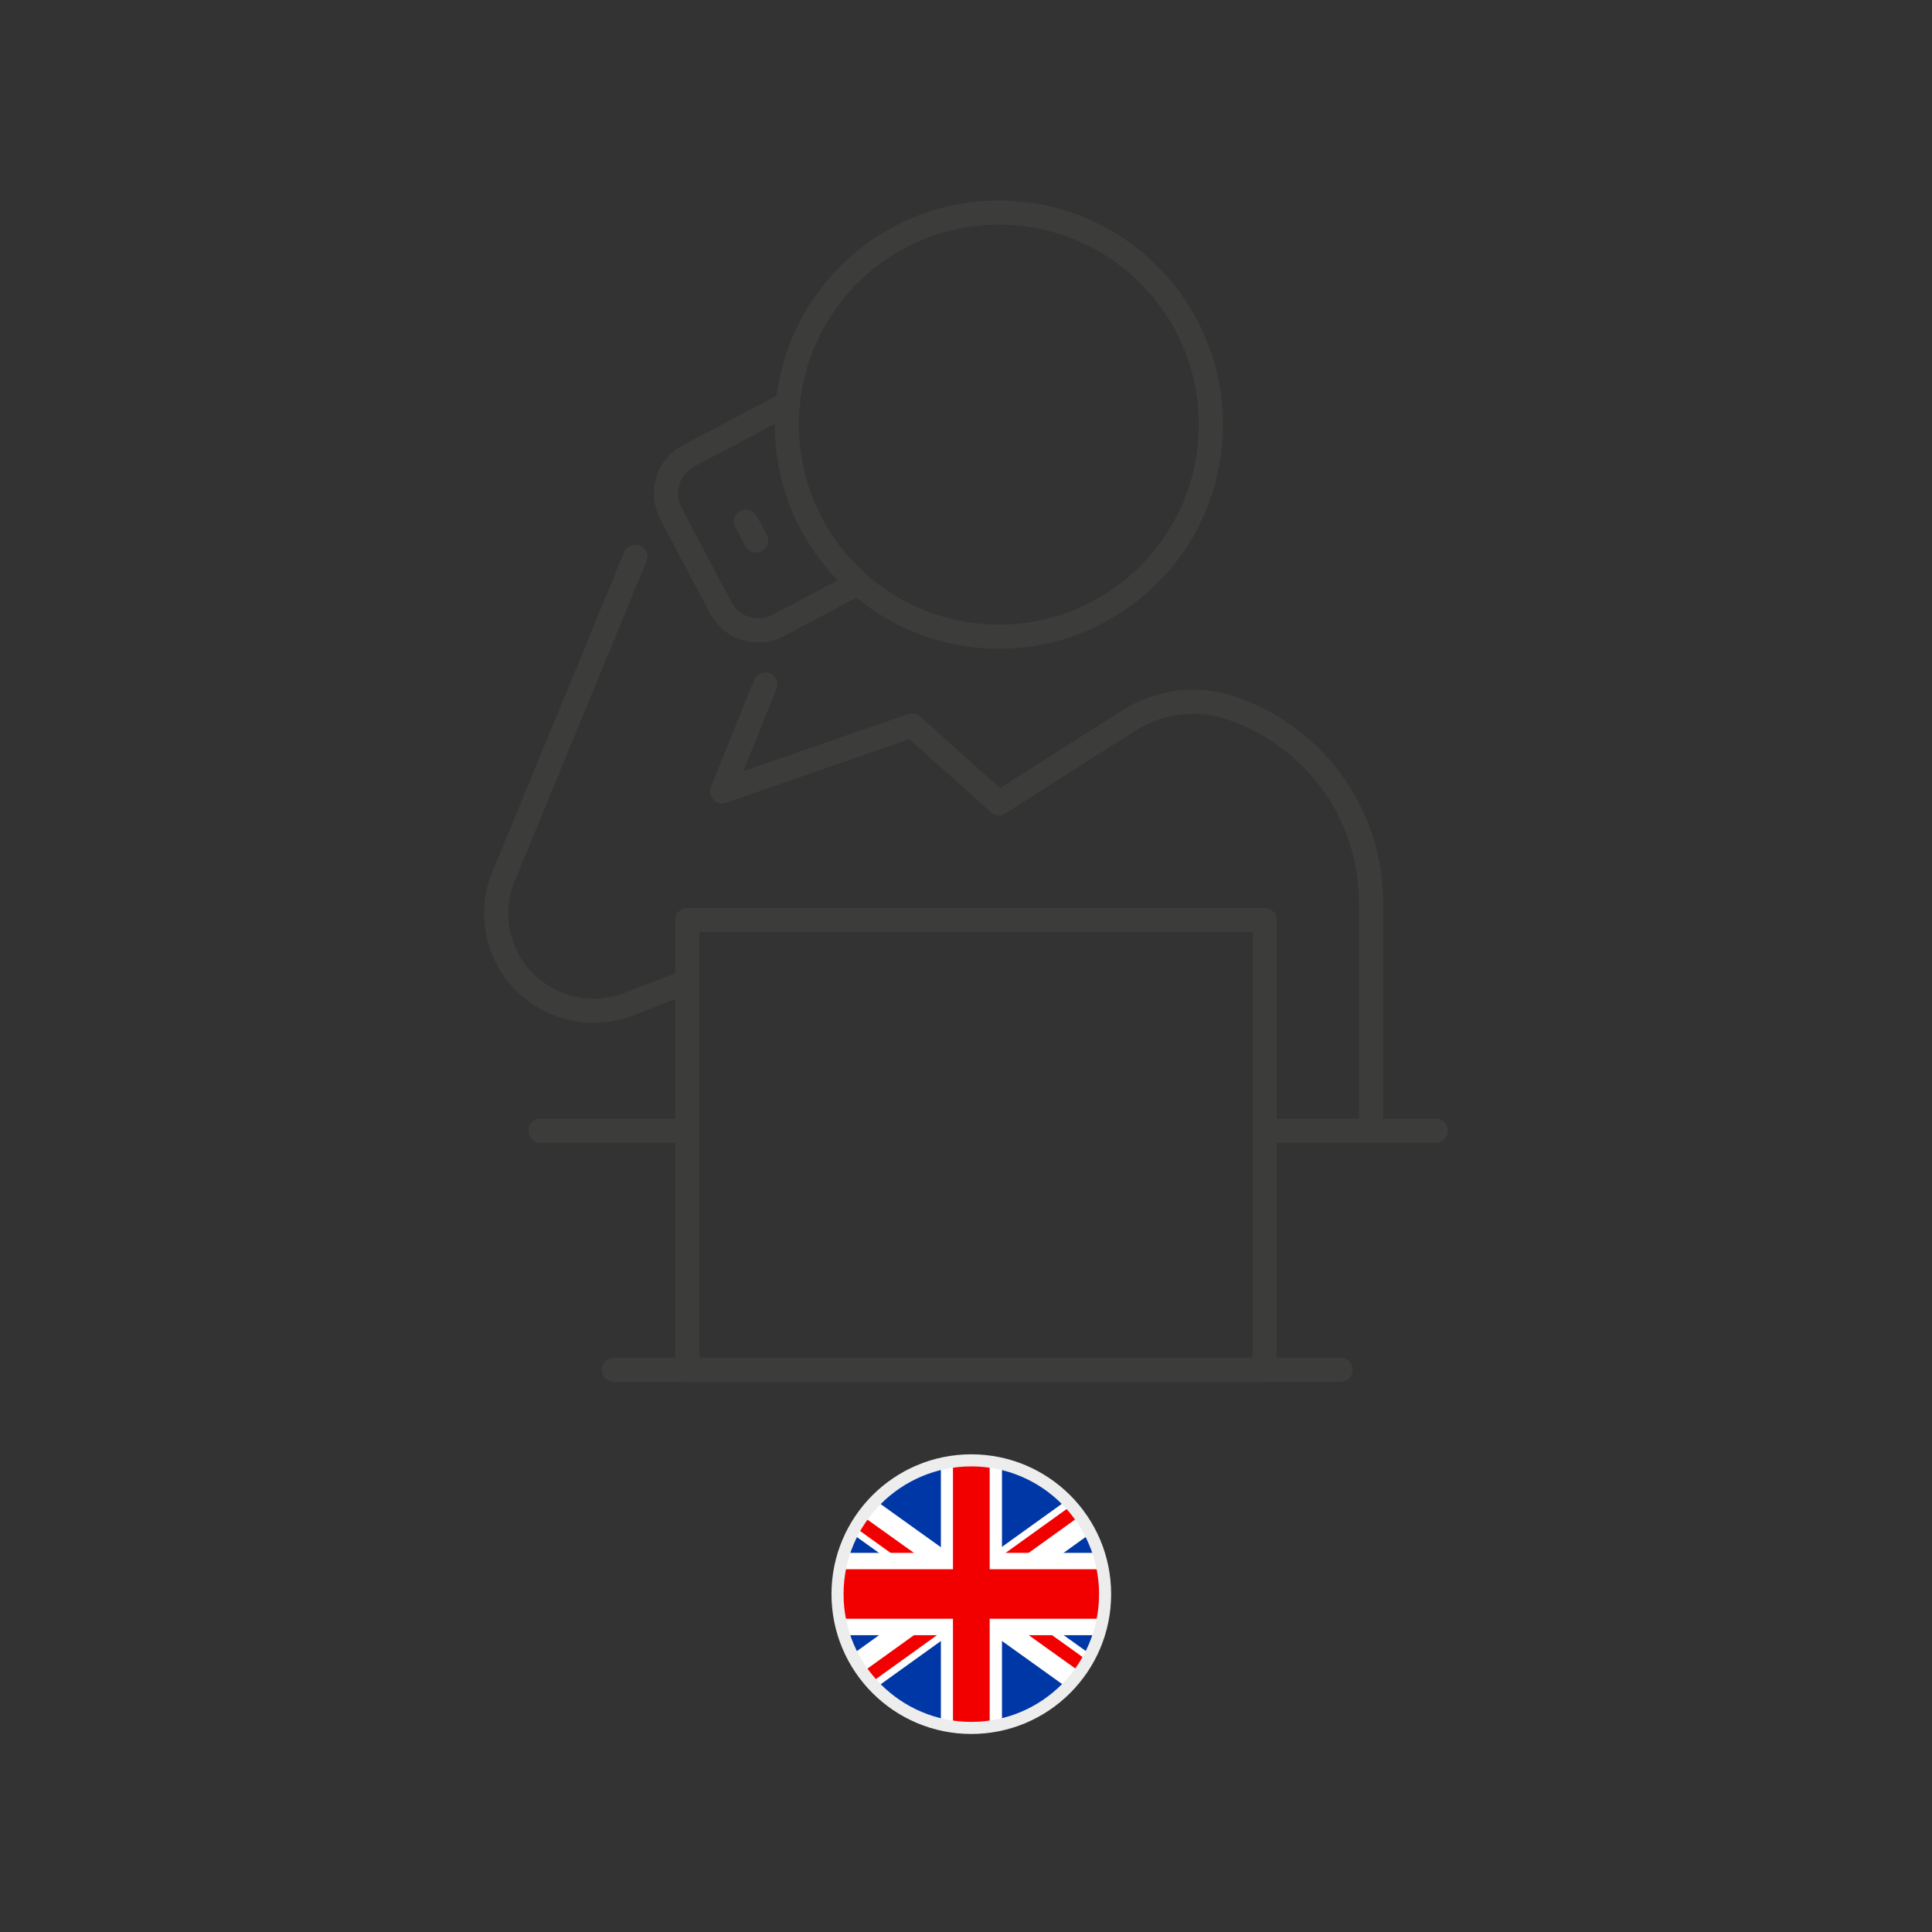 <svg viewBox="0 0 80 80" xmlns:xlink="http://www.w3.org/1999/xlink" xmlns="http://www.w3.org/2000/svg" data-name="Vrstva 1" id="Vrstva_1">
  <rect x="0" y="0" width="80" height="80" fill="#333333" stroke="none"/>
  <defs>
    <style>
      .cls-1 {
        stroke: #ededed;
        stroke-miterlimit: 10;
        stroke-width: .5px;
      }

      .cls-1, .cls-2 {
        fill: none;
      }

      .cls-3 {
        fill: #fff;
      }

      .cls-2 {
        stroke: #3c3c3b;
        stroke-linecap: round;
        stroke-linejoin: round;
      }

      .cls-4 {
        fill: #f20000;
      }

      .cls-5 {
        fill: #0037a6;
      }

      .cls-6 {
        clip-path: url(#clippath);
      }
    </style>
    <clipPath id="clippath">
      <circle r="5.54" cy="66.01" cx="40.22" class="cls-1"></circle>
    </clipPath>
  </defs>
  <g>
    <circle transform="translate(22.83 58.53) rotate(-88.69)" r="8.78" cy="17.59" cx="41.36" class="cls-2"></circle>
    <path d="M26.31,23.05l-5.46,13.24c-.65,1.57-.24,3.37,1.01,4.51h0c1.13,1.03,2.75,1.33,4.18.78l2.42-.94" class="cls-2"></path>
    <path d="M31.69,28.34l-1.79,4.43,7.87-2.73,3.59,3.22,5.39-3.43c1.23-.78,2.76-.99,4.15-.54,1.29.42,2.44,1.14,3.38,2.08,1.55,1.54,2.49,3.66,2.49,6.01v9.45" class="cls-2"></path>
    <rect height="18.63" width="23.91" y="38.1" x="28.46" class="cls-2"></rect>
    <polyline points="59.45 46.82 56.77 46.82 52.38 46.82" class="cls-2"></polyline>
    <line y2="46.82" x2="22.38" y1="46.82" x1="28.46" class="cls-2"></line>
    <line y2="56.72" x2="55.51" y1="56.72" x1="25.42" class="cls-2"></line>
    <g>
      <path d="M35.53,24.15l-3.31,1.75c-.86.45-1.93.13-2.38-.74l-2.06-3.9c-.45-.86-.13-1.94.74-2.39l4.11-2.17" class="cls-2"></path>
      <line y2="22.38" x2="31.31" y1="21.6" x1="30.89" class="cls-2"></line>
    </g>
  </g>
  <g>
    <g class="cls-6">
      <g id="layer1">
        <g id="g1763">
          <g id="rect1764">
            <g data-name="rect1764" id="rect1764-2">
              <rect height="11.08" width="16.62" y="60.46" x="31.91" class="cls-5"></rect>
            </g>
          </g>
          <path d="M33.6,70.76l1.52-.05,11.76-8.45-.04-1.01-1.52.05-11.76,8.45.04,1.01Z" class="cls-3" id="path4640"></path>
          <path d="M46.85,70.75l-1.52-.05-11.77-8.43.03-1.01,1.52.05,11.77,8.43-.03,1.01Z" class="cls-3" id="path6505"></path>
          <path d="M33.6,70.76l1.01-.04,4.41-3.17-1.01.04-4.41,3.17Z" class="cls-4" id="path7127"></path>
          <path d="M41.42,64.46l1.01-.04,4.41-3.17-1.01.04-4.41,3.17Z" class="cls-4" id="path8371"></path>
          <path d="M46.85,70.75l.02-.67-3.43-2.46-1.01-.03,4.42,3.16Z" class="cls-4" id="path8994"></path>
          <path d="M33.59,61.26l-.02.67,3.43,2.46,1.01.03-4.42-3.16Z" class="cls-4" id="path9616"></path>
          <rect height="11.55" width="2.53" y="60.23" x="38.96" class="cls-3" id="rect1530"></rect>
          <rect height="3.41" width="15.34" y="64.3" x="32.55" class="cls-3" id="rect2152"></rect>
          <rect height="2.05" width="15.34" y="64.98" x="32.55" class="cls-4" id="rect3395"></rect>
          <rect height="11.18" width="1.52" y="60.41" x="39.46" class="cls-4" id="rect4017"></rect>
        </g>
      </g>
    </g>
    <circle r="5.54" cy="66.01" cx="40.22" class="cls-1"></circle>
  </g>
</svg>